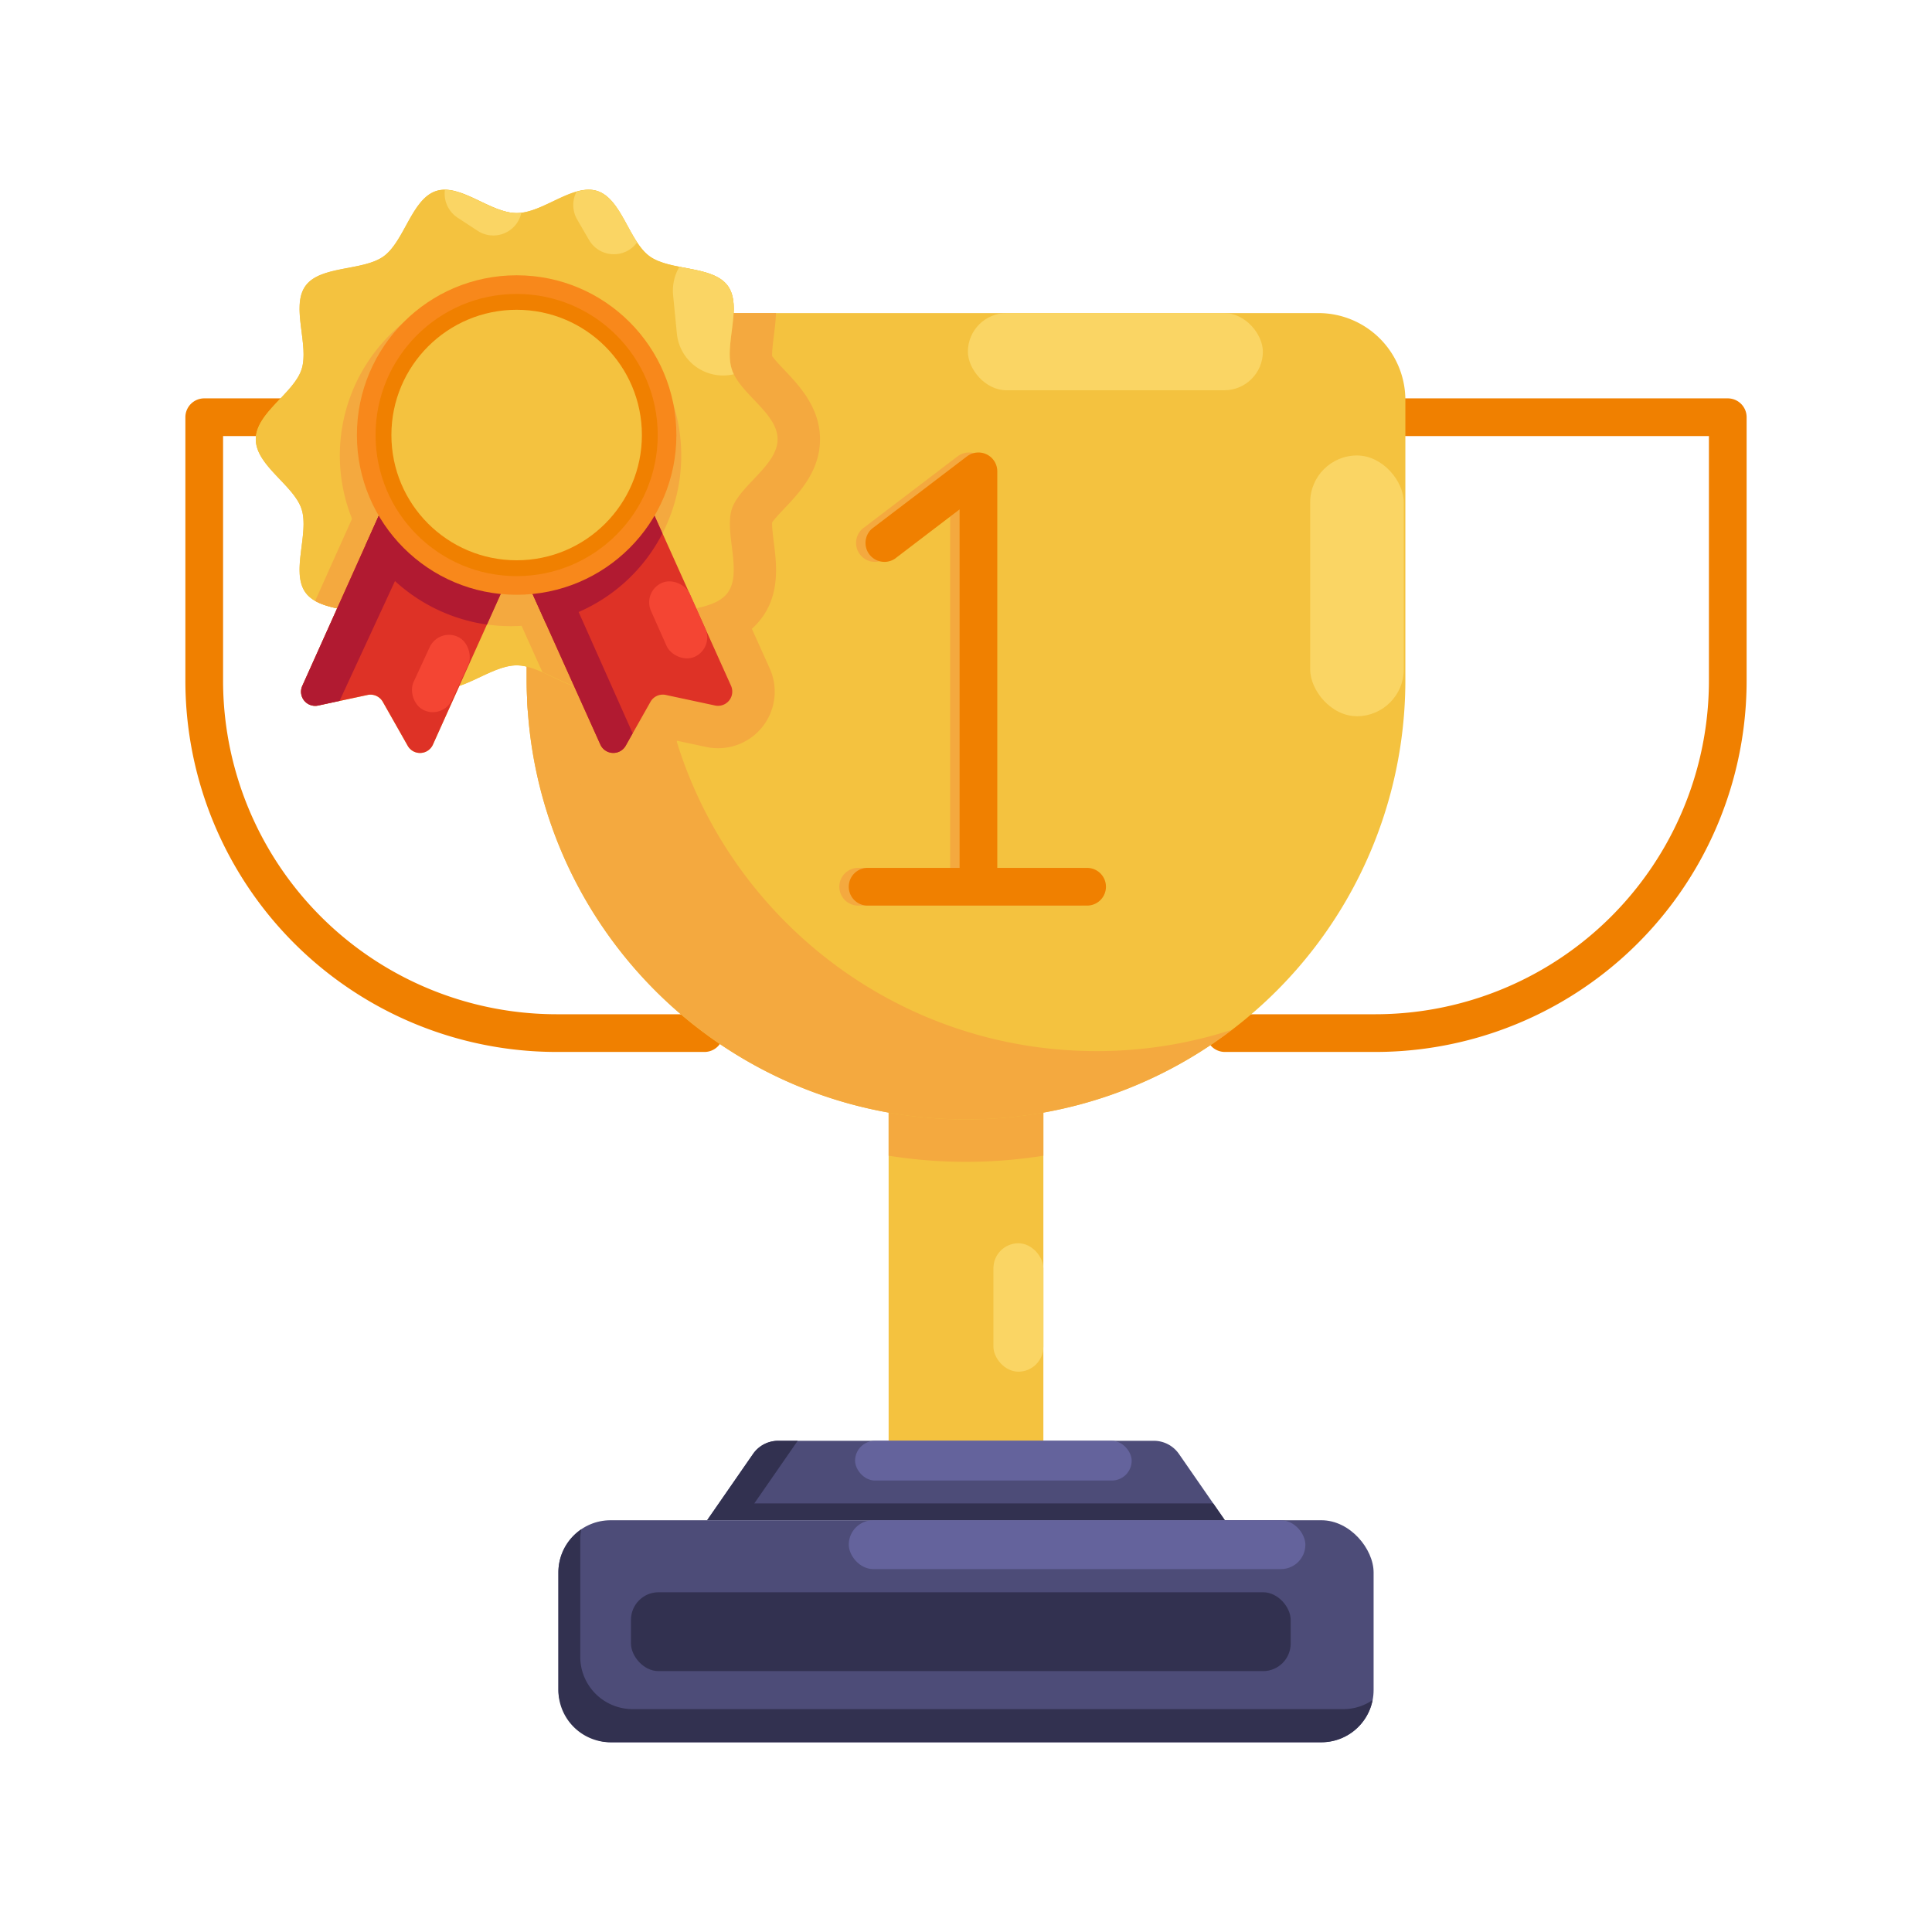 <?xml version="1.0" ?><svg width="2050px" height="2050px" viewBox="0 0 2050 2050" data-name="Layer 2" id="Layer_2" xmlns="http://www.w3.org/2000/svg"><defs><style>.cls-1{fill:#f08000;}.cls-2{fill:#f4c23f;}.cls-3{fill:#f4a93f;}.cls-4{fill:#4d4c78;}.cls-5{fill:#323150;}.cls-6{fill:#de3226;}.cls-7{fill:#b11a31;}.cls-8{fill:#f8881b;}.cls-9{fill:#fad564;}.cls-10{fill:#f44533;}.cls-11{fill:#64639c;}</style></defs><title/><path class="cls-1" d="M747.5,1116.2H591A394,394,0,0,1,196.7,721.9V442.7a20,20,0,0,1,20-20H648.3a20,20,0,0,1,0,40H236.7V721.9A354.1,354.1,0,0,0,591,1076.2H747.5a20,20,0,0,1,0,40Z"/><path class="cls-1" d="M1459,1116.2H1299.7a20,20,0,0,1,0-40H1459a354.1,354.1,0,0,0,354.3-354.3V462.7H1491.1a20,20,0,0,1,0-40h342.2a20,20,0,0,1,20,20V721.9A394,394,0,0,1,1459,1116.2Z"/><rect class="cls-2" height="372.03" width="164.2" x="942.9" y="1156.8"/><path class="cls-2" d="M772.2,628.8c15.8-21.7-4.2-62.5,4.3-88.6s48.6-46.3,48.6-74.1-40.5-49.1-48.6-74.2,11.5-66.9-4.3-88.6-61-15.4-83-31.4-29.3-60.7-55.4-69.2-57.7,23.4-85.6,23.4-60.4-31.6-85.5-23.4-33.8,53.4-55.5,69.2-67,9.5-83,31.4,4.2,62.5-4.2,88.6-48.6,46.3-48.6,74.2,40.4,49,48.6,74.1-11.5,66.9,4.2,88.6c7,9.6,19.7,13.8,33.5,16.8l-36.9,82.1a15,15,0,0,0,16.9,20.9L390,737.4a15,15,0,0,1,16.2,7.3l26.4,46.6a15,15,0,0,0,26.8-1.3l28-62.2c19.8-6.6,41.5-21.8,60.8-21.8s41,15.2,60.8,21.8L637,790a15.1,15.1,0,0,0,26.9,1.3l26.3-46.6a15,15,0,0,1,16.3-7.3l52.3,11.2a15.1,15.1,0,0,0,16.9-20.9l-37-82.1C752.6,642.6,765.2,638.4,772.2,628.8Z"/><path class="cls-3" d="M942.9,1226.3a521.7,521.7,0,0,0,164.2,0v-69.5H942.9Z"/><path class="cls-2" d="M558.9,332.2h840a92.3,92.3,0,0,1,92.3,92.3V721.7A466.1,466.1,0,0,1,1025,1187.8h0A466.1,466.1,0,0,1,558.9,721.7V332.2A0,0,0,0,1,558.9,332.2Z"/><path class="cls-3" d="M1163.5,1115.3h0c-257.4,0-466.1-208.7-466.1-466.1v-317H558.9V721.7c0,257.4,208.7,466.1,466.1,466.1h0a463.7,463.7,0,0,0,282.1-95.1A463.7,463.7,0,0,1,1163.5,1115.3Z"/><path class="cls-3" d="M823.4,332.2H558.9V721.7c0,11.4.4,22.7,1.2,33.8l8.1,3.8,7.1,3.3L596,808.5a60,60,0,0,0,107,4.9L718.5,786l30.8,6.6a60.8,60.8,0,0,0,12.7,1.3h0a60,60,0,0,0,54.7-84.7l-18.9-42a82.8,82.8,0,0,0,10.8-11.9c19.3-26.5,15.3-57.6,12.4-80.3-.8-6.6-2-16.4-1.7-20.6,2.2-3.5,8.5-10.1,12.8-14.7,16-16.8,38-40,38-73.6s-22-56.9-38-73.7c-4.3-4.6-10.6-11.2-12.8-14.6-.3-4.3.9-14,1.7-20.7S823.1,341.1,823.4,332.2Z"/><path class="cls-4" d="M1299.7,1613.1H750.3l48.7-70.3a32.4,32.4,0,0,1,26.7-14h398.6a32.4,32.4,0,0,1,26.7,14Z"/><path class="cls-5" d="M800.4,1595.2l46-66.4H825.7a32.4,32.4,0,0,0-26.7,14l-48.7,70.3h549.4l-12.4-17.9Z"/><rect class="cls-4" height="235.51" rx="55.4" ry="55.4" width="865" x="592.5" y="1613.1"/><path class="cls-5" d="M1425.3,1813.5H671.2a55.5,55.5,0,0,1-55.5-55.4V1633.4a54.7,54.7,0,0,1,1.1-10.7,55.3,55.3,0,0,0-24.3,45.9v124.6a55.5,55.5,0,0,0,55.4,55.5h754.2a55.4,55.4,0,0,0,54.3-44.8A54.5,54.5,0,0,1,1425.3,1813.5Z"/><rect class="cls-5" height="83.69" rx="29.3" ry="29.3" width="700" x="669.5" y="1689.5"/><path class="cls-3" d="M1028.2,941.5a20.1,20.1,0,0,1-20-20v-381l-68.7,52.4A20.1,20.1,0,0,1,915.2,561l100.9-76.8a20,20,0,0,1,32.1,15.9V921.5A20,20,0,0,1,1028.2,941.5Z"/><path class="cls-3" d="M1143.5,960.9H910.6a20,20,0,0,1,0-40h232.9a20,20,0,0,1,0,40Z"/><path class="cls-1" d="M1038.2,941.5a20.1,20.1,0,0,1-20-20v-381l-68.7,52.4A20.1,20.1,0,0,1,925.2,561l100.9-76.8a20,20,0,0,1,32.1,15.9V921.5A20,20,0,0,1,1038.2,941.5Z"/><path class="cls-1" d="M1153.5,960.9H920.6a20,20,0,0,1,0-40h232.9a20,20,0,0,1,0,40Z"/><path class="cls-2" d="M825.1,466.1c0,27.8-40.5,49-48.6,74.1s11.5,66.9-4.3,88.6-61,15.4-83,31.4-29.3,60.7-55.4,69.2S576.1,706,548.2,706s-60.4,31.6-85.5,23.4-33.8-53.4-55.5-69.2-67-9.5-83-31.4,4.2-62.5-4.2-88.6-48.6-46.3-48.6-74.1S311.8,417,320,391.9s-11.5-66.9,4.2-88.6,61.1-15.4,83-31.4,29.4-60.7,55.5-69.2,57.6,23.4,85.5,23.4,60.4-31.6,85.6-23.4,33.7,53.4,55.4,69.2,67,9.5,83,31.4-4.2,62.5,4.3,88.6S825.1,438.2,825.1,466.1Z"/><path class="cls-3" d="M541.8,664.4a181.7,181.7,0,0,1-128.1-53,182.8,182.8,0,0,1-38.8-57.6,180.8,180.8,0,0,1,38.8-198.5A181.1,181.1,0,0,1,708.6,553.8,181.1,181.1,0,0,1,541.8,664.4Z"/><path class="cls-3" d="M656.6,522.7a15.1,15.1,0,0,0-20-7.5l-111.1,50a13.4,13.4,0,0,0-4.2,2.8,13.4,13.4,0,0,0-4.2-2.8l-111.2-50a14.9,14.9,0,0,0-19.9,7.5L334.4,637.6c20.1,11.6,54.5,9.3,72.8,22.6,21,15.3,28.9,57.9,53,68.3l61.1-135.9,54.2,120.5c20.3,8.8,41,21.9,58.3,16.3,26.1-8.5,33.7-53.4,55.4-69.2,6.7-4.8,15.4-7.6,24.8-9.7Z"/><path class="cls-6" d="M432.6,791.3l-26.4-46.6a15,15,0,0,0-16.2-7.3l-52.3,11.2a15,15,0,0,1-16.9-20.9l92.1-205a15.1,15.1,0,0,1,20-7.5l111.1,50a15.1,15.1,0,0,1,7.6,19.9L459.4,790A15,15,0,0,1,432.6,791.3Z"/><path class="cls-7" d="M445.1,560.3A31.1,31.1,0,0,0,429.9,519l-8.8-4.1a15.2,15.2,0,0,0-8.2,7.8l-92.1,205a15,15,0,0,0,16.9,20.9l22.6-4.9Z"/><path class="cls-6" d="M663.9,791.3l26.3-46.6a15,15,0,0,1,16.3-7.3l52.3,11.2a15.1,15.1,0,0,0,16.9-20.9l-92.2-205a14.9,14.9,0,0,0-19.9-7.5l-111.2,50a15.1,15.1,0,0,0-7.6,19.9L637,790A15.1,15.1,0,0,0,663.9,791.3Z"/><path class="cls-7" d="M581.3,576l-33.8,15.1L637,790a15.1,15.1,0,0,0,26.9,1.3l7.4-13.2Z"/><path class="cls-7" d="M544,565.2l-111.1-50a15.1,15.1,0,0,0-20,7.5l-25.1,56a184.4,184.4,0,0,0,25.9,32.7,182.4,182.4,0,0,0,103,51.3l34.9-77.6A15.1,15.1,0,0,0,544,565.2Z"/><path class="cls-7" d="M702.9,566l-19.4-43.3a14.9,14.9,0,0,0-19.9-7.5l-111.2,50a15.1,15.1,0,0,0-7.6,19.9l34,75.5a183.1,183.1,0,0,0,33.5-10.5A181,181,0,0,0,702.9,566Z"/><circle class="cls-8" cx="548.2" cy="461.6" r="169.5"/><circle class="cls-1" cx="548.2" cy="461.6" r="149.7"/><circle class="cls-2" cx="548.2" cy="461.6" r="132.9"/><path class="cls-9" d="M666.6,265.7h0a31.4,31.4,0,0,0,9.5-8.6c-13.1-19.8-22.3-47.9-42.3-54.4-6.9-2.2-14.4-1.5-22.1.8a30.6,30.6,0,0,0,.6,29.2L625,254.6A30.5,30.5,0,0,0,666.6,265.7Z"/><path class="cls-9" d="M548.9,236.1a30.9,30.9,0,0,0,4.3-10.3,41.9,41.9,0,0,1-5,.3c-24.5,0-52.5-24.3-76.1-24.7A30.4,30.4,0,0,0,485.6,231l21.2,13.9a30.4,30.4,0,0,0,42.1-8.8Z"/><path class="cls-9" d="M776.5,391.9c-8.5-26.1,11.5-66.9-4.3-88.6-10-13.7-31.3-16.3-51.3-20.2a50,50,0,0,0-6.7,29.9l4,40.8A49.3,49.3,0,0,0,772,398.2h0a45.4,45.4,0,0,0,6.6-1.1A37.7,37.7,0,0,1,776.5,391.9Z"/><rect class="cls-10" height="85.82" rx="22.5" ry="22.5" transform="translate(343.1 -130.3) rotate(24.8)" width="45" x="445.1" y="671.8"/><rect class="cls-10" height="85.82" rx="22.5" ry="22.5" transform="translate(-205.3 349.8) rotate(-24)" width="45" x="697.2" y="614.6"/><rect class="cls-11" height="42.17" rx="21.1" ry="21.1" width="293.5" x="907.3" y="1528.8"/><rect class="cls-11" height="51.82" rx="25.9" ry="25.9" width="484.5" x="900.6" y="1613.1"/><rect class="cls-9" height="81.91" rx="41" ry="41" width="313" x="1027" y="332.2"/><rect class="cls-9" height="276.67" rx="49.7" ry="49.7" width="99.3" x="1390.2" y="483.3"/><rect class="cls-9" height="136.26" rx="26.5" ry="26.5" width="53" x="1054.1" y="1319.2"/></svg>